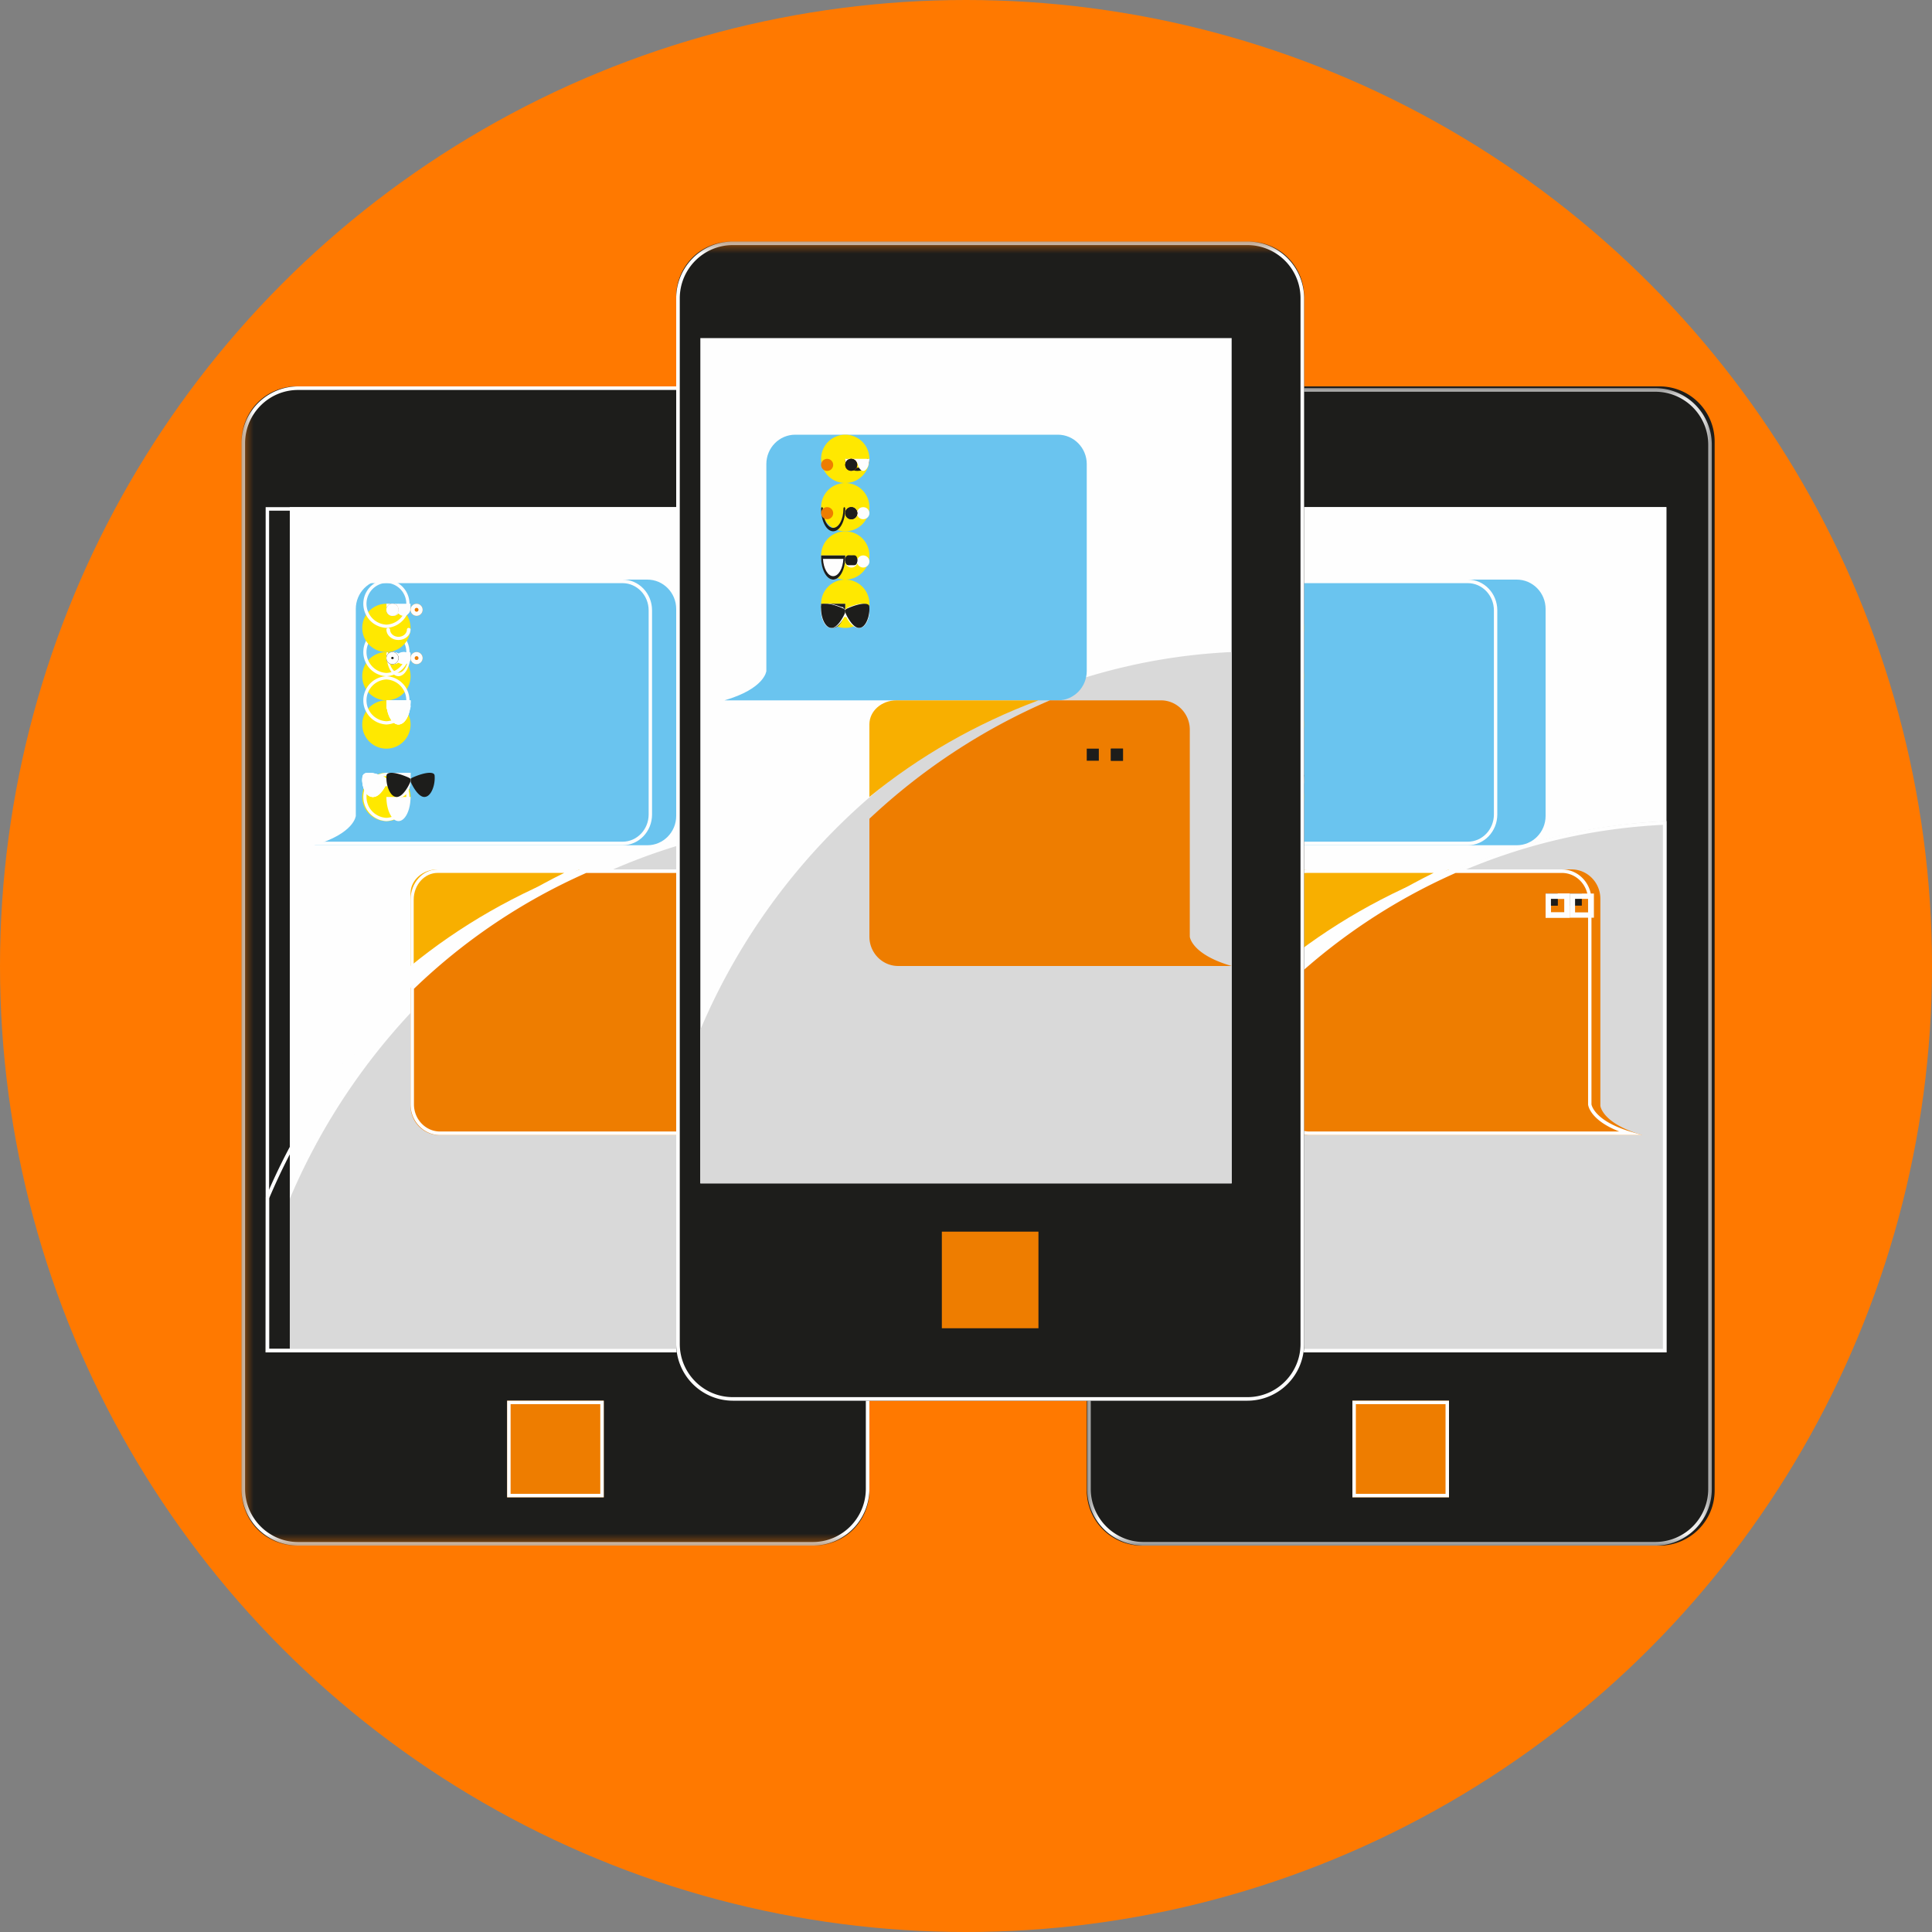 <svg xmlns="http://www.w3.org/2000/svg" xmlns:xlink="http://www.w3.org/1999/xlink" width="80" height="80" viewBox="0 0 80 80">
    <rect x="0" y="0" width="80" height="80" fill="#808080" stroke="none"/>
    <defs>
        <path id="a" d="M.018.073h25.864V48H.018z"/>
        <path id="c" d="M0 54h61V0H0z"/>
    </defs>
    <g fill="none" fill-rule="evenodd">
        <circle cx="40" cy="40" r="40" fill="#FF7900"/>
        <g transform="translate(10 10)">
            <path fill="#1D1D1B" d="M61 51.715A2.283 2.283 0 0 1 58.72 54H37.28A2.283 2.283 0 0 1 35 51.715V8.285A2.283 2.283 0 0 1 37.28 6h21.44C59.978 6 61 7.023 61 8.286v43.429z"/>
            <g transform="translate(35 6)">
                <mask id="b" fill="#fff">
                    <use xlink:href="#a"/>
                </mask>
                <path fill="#FEFEFE" d="M2.348.221A2.194 2.194 0 0 0 .165 2.423V45.65c0 1.214.98 2.2 2.183 2.2h21.205a2.194 2.194 0 0 0 2.182-2.2V2.423A2.194 2.194 0 0 0 23.553.22H2.348zM23.553 48H2.348a2.342 2.342 0 0 1-2.33-2.349V2.423a2.342 2.342 0 0 1 2.33-2.35h21.205a2.342 2.342 0 0 1 2.329 2.35V45.65A2.342 2.342 0 0 1 23.552 48z" mask="url(#b)"/>
            </g>
            <mask id="d" fill="#fff">
                <use xlink:href="#c"/>
            </mask>
            <path fill="#FEFEFE" d="M37 46h22V11H37z" mask="url(#d)"/>
            <path fill="#FEFEFE" d="M37.143 45.854h21.714V11.146H37.143v34.708zM37 46h22V11H37v35z" mask="url(#d)"/>
            <path fill="#D9D9D9" d="M59 24v22H37v-6.363a26.303 26.303 0 0 1 5.994-8.7 25.207 25.207 0 0 1 7.324-4.906A24.383 24.383 0 0 1 59 24" mask="url(#d)"/>
            <path fill="#FEFEFE" d="M37.143 45.852h21.714V24.155c-2.952.146-5.82.822-8.526 2.008a24.908 24.908 0 0 0-7.256 4.859 25.89 25.89 0 0 0-5.932 8.6v6.23zM59 46H37l.006-6.423a26.034 26.034 0 0 1 5.972-8.664 25.043 25.043 0 0 1 7.298-4.887 24.264 24.264 0 0 1 8.65-2.023L59 24v22z" mask="url(#d)"/>
            <path fill="#EE7D00" d="M46 52h4v-4h-4z" mask="url(#d)"/>
            <path fill="#FEFEFE" d="M46.143 51.857h3.714v-3.714h-3.714v3.714zM46 52h4v-4h-4v4z" mask="url(#d)"/>
            <path fill="#6AC4EF" d="M39 25h13.805c.66 0 1.195-.544 1.195-1.215v-8.57c0-.67-.535-1.215-1.195-1.215H41.928c-.66 0-1.195.544-1.195 1.216v8.569s-.06.73-1.733 1.215" mask="url(#d)"/>
            <path fill="#FEFEFE" d="M37.947 24.853H50.78c.595 0 1.079-.505 1.079-1.126v-8.454c0-.62-.484-1.126-1.079-1.126H40.32c-.595 0-1.079.505-1.079 1.126v8.454c-.002.034-.066.648-1.294 1.126M50.78 25H37l.485-.144c1.544-.46 1.615-1.128 1.615-1.135v-8.448c0-.702.547-1.273 1.22-1.273h10.46c.673 0 1.22.571 1.22 1.273v8.454C52 24.43 51.453 25 50.78 25" mask="url(#d)"/>
            <path fill="#F8AF00" d="M50 26c-2.595.97-4.96 2.33-7 4v-3.009c0-.547.501-.991 1.119-.991H50z" mask="url(#d)"/>
            <path fill="#FEFEFE" d="M44.122 26.145c-.547 0-.992.497-.992 1.108v3.417c1.853-1.886 3.948-3.407 6.234-4.525h-5.242zM43 31v-3.747c0-.691.503-1.253 1.122-1.253H50l-.296.14c-2.43 1.144-4.649 2.742-6.595 4.748L43 31z" mask="url(#d)"/>
            <path fill="#EE7D00" d="M58 37H44.195c-.66 0-1.195-.544-1.195-1.215v-4.882A25.776 25.776 0 0 1 50.475 26h4.596c.661 0 1.196.544 1.196 1.215v8.57S56.326 36.514 58 37" mask="url(#d)"/>
            <path fill="#FEFEFE" d="M43.141 30.943v4.784c0 .62.484 1.126 1.079 1.126h12.832c-1.228-.478-1.29-1.091-1.293-1.12v-8.46c0-.621-.485-1.126-1.08-1.126h-4.405a24.592 24.592 0 0 0-7.133 4.796zM58 37H44.22c-.673 0-1.22-.57-1.22-1.273V30.88l.023-.022a24.733 24.733 0 0 1 7.209-4.851l.027-.006h4.42c.673 0 1.22.57 1.22 1.272v8.455c.001 0 .086.673 1.616 1.129L58 37z" mask="url(#d)"/>
            <path fill="#FFE800" d="M44 18a1 1 0 1 1-2 0 1 1 0 0 1 2 0" mask="url(#d)"/>
            <path fill="#FEFEFE" d="M42 16.135a.866.866 0 0 0 0 1.73.866.866 0 0 0 0-1.73M42 18a1.001 1.001 0 0 1 0-2 1.001 1.001 0 0 1 0 2" mask="url(#d)"/>
            <path fill="#FEFEFE" d="M42.5 18c-.276 0-.5-.417-.5-.929 0-.04.017-.071.038-.071.021 0 .038.032.038.071 0 .434.19.787.424.787.234 0 .424-.353.424-.787 0-.04.017-.071.038-.071.02 0 .038.032.038.071 0 .512-.224.929-.5.929" mask="url(#d)"/>
            <path fill="#FEFEFE" d="M43 17.25c0 .138-.115.25-.256.25a.255.255 0 0 1-.244-.174.255.255 0 0 1-.244.174.253.253 0 0 1-.256-.25c0-.138.115-.25.256-.25.114 0 .211.073.244.174a.255.255 0 0 1 .244-.174c.141 0 .256.112.256.25" mask="url(#d)"/>
            <path fill="#FEFEFE" d="M42.302 17.155c-.064 0-.116.042-.116.095s.052.095.116.095c.05 0 .094-.027.11-.066l.01-.029-.01-.029c-.016-.04-.06-.066-.11-.066zm.276.095l.011.03c.015.038.06.065.11.065.063 0 .115-.042.115-.095s-.052-.095-.116-.095c-.05 0-.094.027-.109.066l-.011.03zm.12.25a.34.34 0 0 1-.193-.058l-.005.013-.005-.013a.34.34 0 0 1-.193.058c-.167 0-.302-.112-.302-.25s.135-.25.302-.25c.073 0 .14.021.194.058l.004-.013.005.013a.34.34 0 0 1 .193-.058c.167 0 .302.112.302.25s-.135.25-.302.25z" mask="url(#d)"/>
            <path fill="#EE7D00" d="M42.5 17.25a.25.25 0 1 1-.5 0 .25.25 0 0 1 .5 0" mask="url(#d)"/>
            <path fill="#FEFEFE" d="M42.25 17.171a.079.079 0 1 0 0 .158.079.079 0 0 0 0-.158m0 .329a.25.25 0 1 1 0-.5.25.25 0 0 1 0 .5" mask="url(#d)"/>
            <path fill="#EE7D00" d="M43.5 17.25a.25.25 0 1 1-.5 0 .25.25 0 0 1 .5 0" mask="url(#d)"/>
            <path fill="#FEFEFE" d="M43.25 17.171a.079.079 0 0 0 0 .158.079.079 0 0 0 0-.158m0 .329a.25.25 0 1 1 0-.5.25.25 0 0 1 0 .5" mask="url(#d)"/>
            <path fill="#1D1D1B" d="M42.5 17.252a.25.25 0 1 1-.5-.003.25.25 0 0 1 .5.003" mask="url(#d)"/>
            <path fill="#FEFEFE" d="M42.25 17.2a.05.05 0 0 0-.051.051c0 .054.102.054.102 0a.05.05 0 0 0-.05-.051m0 .3a.25.25 0 1 1-.001-.5.25.25 0 0 1 0 .5" mask="url(#d)"/>
            <path fill="#1D1D1B" d="M42.5 17.252a.25.25 0 1 1-.5-.003.25.25 0 0 1 .5.003" mask="url(#d)"/>
            <path fill="#FEFEFE" d="M42.25 17.2a.05.05 0 0 0-.051.051c0 .054.102.054.102 0a.05.05 0 0 0-.05-.051m0 .3a.25.25 0 1 1-.001-.5.25.25 0 0 1 0 .5" mask="url(#d)"/>
            <path fill="#FFE800" d="M44 20a1 1 0 1 1-2 0 1 1 0 0 1 2 0" mask="url(#d)"/>
            <path fill="#FEFEFE" d="M42 18.135a.866.866 0 0 0 0 1.73.866.866 0 0 0 0-1.73M42 20a1.001 1.001 0 0 1 0-2 1.001 1.001 0 0 1 0 2" mask="url(#d)"/>
            <path fill="#FEFEFE" d="M43 19c0 .552-.224 1-.5 1s-.5-.448-.5-1h1z" mask="url(#d)"/>
            <path fill="#FEFEFE" d="M42.097 19.173c.024.368.195.654.403.654.208 0 .38-.286.403-.654h-.806zM42.5 20c-.276 0-.5-.41-.5-.914V19h1v.086c0 .504-.224.914-.5.914z" mask="url(#d)"/>
            <path fill="#FEFEFE" d="M42.078 19.142c.02.4.201.716.422.716.22 0 .402-.315.422-.716h-.844zM42.5 20c-.276 0-.5-.417-.5-.929V19h1v.071c0 .512-.224.929-.5.929z" mask="url(#d)"/>
            <path fill="#FEFEFE" d="M43 19.25c0 .138-.115.25-.256.25a.255.255 0 0 1-.244-.174.255.255 0 0 1-.244.174.253.253 0 0 1-.256-.25c0-.138.115-.25.256-.25.114 0 .211.073.244.174a.255.255 0 0 1 .244-.174c.141 0 .256.112.256.25" mask="url(#d)"/>
            <path fill="#FEFEFE" d="M42.302 19.154c-.064 0-.116.043-.116.096 0 .053.052.096.116.096.05 0 .094-.028.11-.067l.01-.03-.01-.028c-.016-.04-.06-.067-.11-.067zm.276.096l.011.03c.015.038.06.066.11.066.063 0 .115-.043.115-.096 0-.053-.052-.096-.116-.096-.05 0-.094.028-.109.067l-.011.029zm.12.25a.34.34 0 0 1-.193-.058l-.005.013-.005-.013a.34.34 0 0 1-.193.058c-.167 0-.302-.112-.302-.25s.135-.25.302-.25c.073 0 .14.021.193.058l.005-.013.005.013a.34.34 0 0 1 .193-.058c.167 0 .302.112.302.25s-.135.25-.302.25z" mask="url(#d)"/>
            <path fill="#FEFEFE" d="M42.384 19.398h-.268c-.064 0-.116-.09-.116-.199 0-.11.052-.199.116-.199h.268c.064 0 .116.089.116.199 0 .11-.052.198-.116.198" mask="url(#d)"/>
            <path fill="#FEFEFE" d="M42.384 19.398h-.268c-.064 0-.116-.09-.116-.199 0-.11.052-.199.116-.199h.268c.064 0 .116.089.116.199 0 .11-.052.198-.116.198" mask="url(#d)"/>
            <path fill="#FFE800" d="M44 16a1 1 0 1 1-2 0 1 1 0 0 1 2 0" mask="url(#d)"/>
            <path fill="#FEFEFE" d="M42 14.135a.866.866 0 0 0 0 1.73.866.866 0 0 0 0-1.73M42 16a1.001 1.001 0 0 1 0-2 1.001 1.001 0 0 1 0 2M42.5 16.5c-.276 0-.5-.195-.5-.434 0-.037.034-.066.076-.066.041 0 .075.03.075.066 0 .167.157.303.349.303.192 0 .35-.136.35-.303 0-.037.033-.066.074-.066.042 0 .076.03.076.066 0 .24-.224.434-.5.434" mask="url(#d)"/>
            <path fill="#FEFEFE" d="M43 15c0 .276-.115.5-.256.5-.114 0-.211-.147-.244-.349-.033.202-.13.349-.244.349-.141 0-.256-.224-.256-.5h1z" mask="url(#d)"/>
            <path fill="#FEFEFE" d="M42.157 15.258a.15.15 0 0 0 .133.089.149.149 0 0 0 .134-.09h-.267zm.42 0a.15.15 0 0 0 .133.089.15.15 0 0 0 .133-.09h-.266zm.133.242a.277.277 0 0 1-.21-.098.277.277 0 0 1-.21.098c-.16 0-.29-.143-.29-.319v-.076h.47L42.5 15l.03.105H43v.076c0 .176-.13.319-.29.319z" mask="url(#d)"/>
            <path fill="#EE7D00" d="M42.5 15.25a.25.25 0 1 1-.5 0 .25.25 0 0 1 .5 0" mask="url(#d)"/>
            <path fill="#FEFEFE" d="M42.25 15.171a.079.079 0 1 0 0 .158.079.079 0 0 0 0-.158m0 .329a.25.25 0 1 1 0-.5.25.25 0 0 1 0 .5" mask="url(#d)"/>
            <path fill="#EE7D00" d="M43.5 15.25a.25.25 0 1 1-.5 0 .25.25 0 0 1 .5 0" mask="url(#d)"/>
            <path fill="#FEFEFE" d="M43.25 15.171a.079.079 0 0 0 0 .158.079.079 0 0 0 0-.158m0 .329a.25.25 0 1 1 0-.5.25.25 0 0 1 0 .5" mask="url(#d)"/>
            <path fill="#1D1D1B" d="M42.492 15.247a.246.246 0 0 1-.492 0 .246.246 0 1 1 .492 0" mask="url(#d)"/>
            <path fill="#FEFEFE" d="M42.248 15.25c0 .002.001.002.002.002l.124-.002h-.126zm.002.25a.25.25 0 1 1 0-.5.25.25 0 0 1 0 .5z" mask="url(#d)"/>
            <path fill="#1D1D1B" d="M43.493 15.247a.247.247 0 1 1 0 0" mask="url(#d)"/>
            <path fill="#FEFEFE" d="M43.248 15.25c0 .001 0 .002.002.002l.124-.002h-.126zm.002.25a.25.25 0 1 1 0-.5.25.25 0 0 1 0 .5z" mask="url(#d)"/>
            <path fill="#FFE800" d="M44 23a1 1 0 1 1-2 0 1 1 0 0 1 2 0" mask="url(#d)"/>
            <path fill="#FEFEFE" d="M42 22.135a.866.866 0 0 0 0 1.73.866.866 0 0 0 0-1.73M42 24a1.001 1.001 0 0 1 0-2 1.001 1.001 0 0 1 0 2" mask="url(#d)"/>
            <path fill="#FEFEFE" d="M43 23c0 .552-.224 1-.5 1s-.5-.448-.5-1h1zM42.097 22.173c.024.368.195.654.403.654.208 0 .38-.286.403-.654h-.806zM42.5 23c-.276 0-.5-.41-.5-.914V22h1v.086c0 .504-.224.914-.5.914z" mask="url(#d)"/>
            <path fill="#FEFEFE" d="M42.078 22.142c.02.4.201.716.422.716.22 0 .402-.315.422-.716h-.844zM42.5 23c-.276 0-.5-.417-.5-.929V22h1v.071c0 .512-.224.929-.5.929z" mask="url(#d)"/>
            <path fill="#FEFEFE" d="M42.932 22.265s0-.053-.15-.118c-.09-.04-.345-.147-.539-.147-.127 0-.228.046-.24.186-.03.354.13.814.41.814.279 0 .498-.538.498-.538h.177s.22.538.5.538c.279 0 .439-.46.408-.814-.011-.14-.112-.186-.24-.186-.193 0-.447.107-.538.147-.15.065-.15.118-.15.118h-.136z" mask="url(#d)"/>
            <path fill="#FEFEFE" d="M41.877 22.387h.246l.02.042c.051.114.225.408.404.408.072 0 .136-.037.19-.11a.736.736 0 0 0 .123-.481c-.002-.02-.008-.083-.155-.083h-.001c-.117 0-.282.04-.479.118a.353.353 0 0 0-.093.05v.053h-.264v-.054a.359.359 0 0 0-.093-.049c-.25-.098-.4-.125-.48-.118-.147 0-.153.062-.154.083a.736.736 0 0 0 .121.481c.055.073.12.11.191.11.18 0 .353-.294.404-.407l.02-.043zm.67.613c-.249 0-.442-.33-.504-.45h-.086c-.062.12-.255.45-.504.45-.11 0-.212-.057-.293-.164a.918.918 0 0 1-.156-.608c.008-.085.056-.228.291-.228h.001c.131 0 .312.044.523.127.032.013.109.043.153.095h.056a.404.404 0 0 1 .154-.095c.21-.083.39-.127.522-.127h.001c.235 0 .283.143.291.228a.917.917 0 0 1-.156.608c-.08.107-.182.164-.293.164z" mask="url(#d)"/>
            <path fill="#FEFEFE" d="M41.877 22.387h.246l.02.042c.051.114.225.408.404.408.072 0 .136-.037.19-.11a.736.736 0 0 0 .123-.481c-.002-.02-.008-.083-.155-.083h-.001c-.117 0-.282.04-.479.118a.353.353 0 0 0-.093.05v.053h-.264v-.054a.359.359 0 0 0-.093-.049c-.25-.098-.4-.125-.48-.118-.147 0-.153.062-.154.083a.736.736 0 0 0 .121.481c.055.073.12.11.191.11.18 0 .353-.294.404-.407l.02-.043zm.67.613c-.249 0-.442-.33-.504-.45h-.086c-.062.12-.255.45-.504.45-.11 0-.212-.057-.293-.164a.918.918 0 0 1-.156-.608c.008-.085.056-.228.291-.228h.001c.131 0 .312.044.523.127.032.013.109.043.153.095h.056a.404.404 0 0 1 .154-.095c.21-.083.39-.127.522-.127h.001c.235 0 .283.143.291.228a.917.917 0 0 1-.156.608c-.08.107-.182.164-.293.164z" mask="url(#d)"/>
            <path fill="#1D1D1B" d="M43.828 22.838c-.075.108-.162.162-.259.162-.245 0-.484-.443-.556-.613l-.013-.05v-.088a.504.504 0 0 1 .122-.07c.27-.115.507-.179.668-.179.196 0 .204.087.206.115.022.256-.045.546-.168.723" mask="url(#d)"/>
            <path fill="#FEFEFE" d="M43.162 22.358l.006.02c.058.128.238.424.39.424.058 0 .11-.032.157-.097a.807.807 0 0 0 .121-.498c-.004.002-.03-.009-.093-.009-.127 0-.316.05-.534.139a.581.581 0 0 0-.047.02m.396.643c-.294 0-.527-.521-.537-.543L43 22.369v-.125l.037-.029a.512.512 0 0 1 .12-.066c.235-.096.443-.149.586-.149.158 0 .243.061.253.181.021.234-.042.492-.16.656-.078.107-.174.163-.278.163" mask="url(#d)"/>
            <path fill="#1D1D1B" d="M42.172 22.838c.075.108.162.162.26.162.244 0 .483-.443.555-.613l.013-.05v-.088a.504.504 0 0 0-.122-.07c-.27-.115-.507-.179-.668-.179-.196 0-.204.087-.206.115-.022.256.045.546.168.723" mask="url(#d)"/>
            <path fill="#FEFEFE" d="M42.257 22.198c-.08 0-.1.018-.1.018a.84.84 0 0 0 .128.489c.047.065.099.097.157.097.153 0 .333-.296.396-.44v-.003a.556.556 0 0 0-.047-.022c-.218-.09-.408-.139-.534-.139m.185.802c-.104 0-.2-.056-.277-.163a1.02 1.02 0 0 1-.16-.657c.005-.081.054-.18.252-.18.143 0 .351.053.585.149a.52.52 0 0 1 .121.066l.037.03-.004.156-.011.04c-.015.038-.249.559-.543.559" mask="url(#d)"/>
            <path fill="#1D1D1B" d="M55 27.5h.5V27H55z" mask="url(#d)"/>
            <path fill="#FEFEFE" d="M55.22 27.78h.56v-.56h-.56v.56zM55 28h1v-1h-1v1z" mask="url(#d)"/>
            <path fill="#1D1D1B" d="M54 27.5h.5V27H54z" mask="url(#d)"/>
            <path fill="#FEFEFE" d="M54.22 27.78h.56v-.56h-.56v.56zM54 28h1v-1h-1v1z" mask="url(#d)"/>
            <path fill="#1D1D1B" d="M54 27.5h.5V27H54z" mask="url(#d)"/>
            <path fill="#FEFEFE" d="M54.22 27.78h.559v-.56h-.558v.56zM54 28h1v-1h-1v1z" mask="url(#d)"/>
            <path fill="#1D1D1B" d="M26 51.715A2.283 2.283 0 0 1 23.72 54H2.28A2.283 2.283 0 0 1 0 51.715V8.285A2.283 2.283 0 0 1 2.28 6h21.44C24.978 6 26 7.023 26 8.286v43.429z" mask="url(#d)"/>
            <path fill="#FEFEFE" d="M2.341 6.148c-1.21 0-2.193.99-2.193 2.205v43.294c0 1.216.984 2.205 2.193 2.205h21.317c1.21 0 2.194-.99 2.194-2.205V8.353a2.202 2.202 0 0 0-2.194-2.205H2.341zM23.658 54H2.341A2.35 2.35 0 0 1 0 51.647V8.353A2.35 2.35 0 0 1 2.341 6h21.317A2.35 2.35 0 0 1 26 8.353v43.294A2.35 2.35 0 0 1 23.658 54z" mask="url(#d)"/>
            <path fill="#FEFEFE" d="M2 46h22V11H2z" mask="url(#d)"/>
            <path fill="#FEFEFE" d="M1.143 45.854h21.714V11.146H1.143v34.708zM1 46h22V11H1v35z" mask="url(#d)"/>
            <path fill="#D9D9D9" d="M24 24v22H2v-6.363a26.303 26.303 0 0 1 5.994-8.7 25.206 25.206 0 0 1 7.324-4.906A24.383 24.383 0 0 1 24 24" mask="url(#d)"/>
            <path fill="#FEFEFE" d="M1.143 45.852h21.714V24.155c-2.952.146-5.82.822-8.526 2.008a24.906 24.906 0 0 0-7.256 4.859 25.89 25.89 0 0 0-5.932 8.6v6.23zM23 46H1l.006-6.423a26.034 26.034 0 0 1 5.972-8.664 25.044 25.044 0 0 1 7.298-4.887 24.26 24.26 0 0 1 8.65-2.023L23 24v22z" mask="url(#d)"/>
            <path fill="#EE7D00" d="M11 52h4v-4h-4z" mask="url(#d)"/>
            <path fill="#FEFEFE" d="M11.143 51.857h3.714v-3.714h-3.714v3.714zM11 52h4v-4h-4v4z" mask="url(#d)"/>
            <path fill="#6AC4EF" d="M3 25h13.805c.66 0 1.195-.544 1.195-1.215v-8.57c0-.67-.535-1.215-1.195-1.215H5.928c-.66 0-1.195.544-1.195 1.216v8.569S4.673 24.515 3 25" mask="url(#d)"/>
            <path fill="#FEFEFE" d="M2.947 24.853H15.78c.595 0 1.079-.505 1.079-1.126v-8.454c0-.62-.484-1.126-1.079-1.126H5.32c-.595 0-1.079.505-1.079 1.126v8.454c-.002.034-.066.648-1.294 1.126M15.78 25H2l.485-.144c1.544-.46 1.615-1.128 1.615-1.135v-8.448c0-.702.547-1.273 1.22-1.273h10.46c.673 0 1.22.571 1.22 1.273v8.454C17 24.43 16.453 25 15.78 25" mask="url(#d)"/>
            <path fill="#F8AF00" d="M14 26c-2.595.97-4.96 2.33-7 4v-3.009c0-.547.501-.991 1.119-.991H14z" mask="url(#d)"/>
            <path fill="#FEFEFE" d="M8.122 26.145c-.547 0-.992.497-.992 1.108v3.417c1.853-1.886 3.948-3.407 6.234-4.525H8.122zM7 31v-3.747C7 26.562 7.503 26 8.122 26H14l-.296.14c-2.43 1.144-4.649 2.742-6.595 4.748L7 31z" mask="url(#d)"/>
            <path fill="#EE7D00" d="M22 37H8.195C7.535 37 7 36.456 7 35.785v-4.882A25.774 25.774 0 0 1 14.475 26h4.596c.661 0 1.196.544 1.196 1.215v8.57S20.326 36.514 22 37" mask="url(#d)"/>
            <path fill="#FEFEFE" d="M7.141 30.943v4.784c0 .62.484 1.126 1.079 1.126h12.832c-1.228-.478-1.29-1.091-1.293-1.12v-8.46c0-.621-.485-1.126-1.08-1.126h-4.405a24.59 24.59 0 0 0-7.133 4.796zM22 37H8.22C7.547 37 7 36.43 7 35.727V30.88l.023-.022a24.734 24.734 0 0 1 7.209-4.851l.027-.006h4.42c.673 0 1.22.57 1.22 1.272v8.455c.001 0 .086.673 1.616 1.129L22 37z" mask="url(#d)"/>
            <path fill="#FFE800" d="M7 18a1 1 0 1 1-2 0 1 1 0 0 1 2 0" mask="url(#d)"/>
            <path fill="#FEFEFE" d="M6 16.135a.866.866 0 0 0 0 1.73.866.866 0 0 0 0-1.73M6 18a1.001 1.001 0 0 1 0-2 1.001 1.001 0 0 1 0 2" mask="url(#d)"/>
            <path fill="#FEFEFE" d="M6.5 18c-.276 0-.5-.417-.5-.929 0-.04.017-.071.038-.071.021 0 .038.032.038.071 0 .434.19.787.424.787.234 0 .424-.353.424-.787 0-.04.017-.071.038-.071.02 0 .038.032.038.071 0 .512-.224.929-.5.929" mask="url(#d)"/>
            <path fill="#FEFEFE" d="M7 17.25c0 .138-.115.25-.256.25a.255.255 0 0 1-.244-.174.255.255 0 0 1-.244.174.253.253 0 0 1-.256-.25c0-.138.115-.25.256-.25.114 0 .211.073.244.174A.255.255 0 0 1 6.744 17c.141 0 .256.112.256.25" mask="url(#d)"/>
            <path fill="#FEFEFE" d="M6.302 17.155c-.064 0-.116.042-.116.095s.052.095.116.095c.05 0 .094-.027.11-.066l.01-.029-.01-.029c-.016-.04-.06-.066-.11-.066zm.276.095l.011.03c.015.038.06.065.11.065.063 0 .115-.042.115-.095s-.052-.095-.116-.095c-.05 0-.094.027-.109.066l-.011.03zm.12.25a.34.34 0 0 1-.193-.058l-.005.013-.005-.013a.34.34 0 0 1-.193.058c-.167 0-.302-.112-.302-.25s.135-.25.302-.25c.073 0 .14.021.194.058l.004-.013.005.013A.34.34 0 0 1 6.698 17c.167 0 .302.112.302.25s-.135.25-.302.25z" mask="url(#d)"/>
            <path fill="#EE7D00" d="M6.5 17.25a.25.25 0 1 1-.5 0 .25.25 0 0 1 .5 0" mask="url(#d)"/>
            <path fill="#FEFEFE" d="M6.25 17.171a.079.079 0 1 0 0 .158.079.079 0 0 0 0-.158m0 .329a.25.25 0 1 1 0-.5.25.25 0 0 1 0 .5" mask="url(#d)"/>
            <path fill="#EE7D00" d="M7.5 17.25a.25.25 0 1 1-.5 0 .25.25 0 0 1 .5 0" mask="url(#d)"/>
            <path fill="#FEFEFE" d="M7.25 17.171a.079.079 0 1 0 0 .158.079.079 0 0 0 0-.158m0 .329a.25.25 0 1 1 0-.5.25.25 0 0 1 0 .5" mask="url(#d)"/>
            <path fill="#1D1D1B" d="M6.5 17.252a.25.25 0 1 1-.5-.003.25.25 0 0 1 .5.003" mask="url(#d)"/>
            <path fill="#FEFEFE" d="M6.25 17.2a.05.05 0 0 0-.051.051c0 .055.102.055.102 0a.05.05 0 0 0-.051-.051m0 .3a.25.25 0 1 1 0-.5.25.25 0 0 1 0 .5" mask="url(#d)"/>
            <path fill="#1D1D1B" d="M6.5 17.252a.25.25 0 1 1-.5-.003.25.25 0 0 1 .5.003" mask="url(#d)"/>
            <path fill="#FEFEFE" d="M6.25 17.2a.05.05 0 0 0-.051.051c0 .054.102.054.102 0a.05.05 0 0 0-.05-.051m0 .3a.25.25 0 1 1-.001-.5.25.25 0 0 1 0 .5" mask="url(#d)"/>
            <path fill="#FFE800" d="M7 20a1 1 0 1 1-2 0 1 1 0 0 1 2 0" mask="url(#d)"/>
            <path fill="#FEFEFE" d="M6 18.135a.866.866 0 0 0 0 1.73.866.866 0 0 0 0-1.73M6 20a1.001 1.001 0 0 1 0-2 1.001 1.001 0 0 1 0 2" mask="url(#d)"/>
            <path fill="#FEFEFE" d="M7 19c0 .552-.224 1-.5 1s-.5-.448-.5-1h1z" mask="url(#d)"/>
            <path fill="#FEFEFE" d="M6.097 19.173c.024.368.195.654.403.654.208 0 .38-.286.403-.654h-.806zM6.5 20c-.276 0-.5-.41-.5-.914V19h1v.086c0 .504-.224.914-.5.914z" mask="url(#d)"/>
            <path fill="#FEFEFE" d="M6.078 19.142c.02.4.201.716.422.716.22 0 .402-.315.422-.716h-.844zM6.5 20c-.276 0-.5-.417-.5-.929V19h1v.071c0 .512-.224.929-.5.929z" mask="url(#d)"/>
            <path fill="#FEFEFE" d="M7 19.25c0 .138-.115.25-.256.25a.255.255 0 0 1-.244-.174.255.255 0 0 1-.244.174.253.253 0 0 1-.256-.25c0-.138.115-.25.256-.25.114 0 .211.073.244.174A.255.255 0 0 1 6.744 19c.141 0 .256.112.256.25" mask="url(#d)"/>
            <path fill="#FEFEFE" d="M6.302 19.154c-.064 0-.116.043-.116.096 0 .053.052.096.116.096.05 0 .094-.028.11-.067l.01-.03-.01-.028c-.016-.04-.06-.067-.11-.067zm.276.096l.011.03c.015.038.06.066.11.066.063 0 .115-.043.115-.096 0-.053-.052-.096-.116-.096-.05 0-.094.028-.109.067l-.011.029zm.12.25a.34.34 0 0 1-.193-.058l-.005.013-.005-.013a.34.34 0 0 1-.193.058c-.167 0-.302-.112-.302-.25s.135-.25.302-.25c.073 0 .14.021.193.058l.005-.013.005.013A.34.34 0 0 1 6.698 19c.167 0 .302.112.302.25s-.135.25-.302.25z" mask="url(#d)"/>
            <path fill="#FEFEFE" d="M6.384 19.398h-.268c-.064 0-.116-.09-.116-.199 0-.11.052-.199.116-.199h.268c.064 0 .116.089.116.199 0 .11-.052.198-.116.198" mask="url(#d)"/>
            <path fill="#FEFEFE" d="M6.384 19.398h-.268c-.064 0-.116-.09-.116-.199 0-.11.052-.199.116-.199h.268c.064 0 .116.089.116.199 0 .11-.052.198-.116.198" mask="url(#d)"/>
            <path fill="#FFE800" d="M7 16a1 1 0 1 1-2 0 1 1 0 0 1 2 0" mask="url(#d)"/>
            <path fill="#FEFEFE" d="M6 14.135a.866.866 0 0 0 0 1.73.866.866 0 0 0 0-1.73M6 16a1.001 1.001 0 0 1 0-2 1.001 1.001 0 0 1 0 2M6.5 16.5c-.276 0-.5-.195-.5-.434 0-.037.034-.066.076-.066.041 0 .075.03.075.066 0 .167.157.303.349.303.192 0 .35-.136.35-.303 0-.037.033-.066.074-.066.042 0 .076.03.076.066 0 .24-.224.434-.5.434" mask="url(#d)"/>
            <path fill="#FEFEFE" d="M7 15c0 .276-.115.5-.256.5-.114 0-.211-.147-.244-.349-.033.202-.13.349-.244.349-.141 0-.256-.224-.256-.5h1z" mask="url(#d)"/>
            <path fill="#FEFEFE" d="M6.157 15.258a.15.15 0 0 0 .133.089.149.149 0 0 0 .134-.09h-.267zm.42 0a.15.15 0 0 0 .133.089.15.15 0 0 0 .133-.09h-.266zm.133.242a.277.277 0 0 1-.21-.098.277.277 0 0 1-.21.098c-.16 0-.29-.143-.29-.319v-.076h.47L6.5 15l.03.105H7v.076c0 .176-.13.319-.29.319z" mask="url(#d)"/>
            <path fill="#EE7D00" d="M6.5 15.25a.25.25 0 1 1-.5 0 .25.25 0 0 1 .5 0" mask="url(#d)"/>
            <path fill="#FEFEFE" d="M6.25 15.171a.079.079 0 1 0 0 .158.079.079 0 0 0 0-.158m0 .329a.25.25 0 1 1 0-.5.25.25 0 0 1 0 .5" mask="url(#d)"/>
            <path fill="#EE7D00" d="M7.5 15.25a.25.25 0 1 1-.5 0 .25.25 0 0 1 .5 0" mask="url(#d)"/>
            <path fill="#FEFEFE" d="M7.25 15.171a.079.079 0 1 0 0 .158.079.079 0 0 0 0-.158m0 .329a.25.25 0 1 1 0-.5.25.25 0 0 1 0 .5" mask="url(#d)"/>
            <path fill="#1D1D1B" d="M6.492 15.247a.246.246 0 0 1-.492 0 .246.246 0 1 1 .492 0" mask="url(#d)"/>
            <path fill="#FEFEFE" d="M6.248 15.25c0 .002.001.002.002.002l.124-.002h-.126zm.002.25a.25.25 0 1 1 0-.5.25.25 0 0 1 0 .5z" mask="url(#d)"/>
            <path fill="#1D1D1B" d="M7.493 15.247a.247.247 0 1 1 0 0" mask="url(#d)"/>
            <path fill="#FEFEFE" d="M6.248 15.25s0 .002.002.002l.124-.002h-.126zm.002.25a.25.25 0 1 1 0-.5.25.25 0 0 1 0 .5z" mask="url(#d)"/>
            <path fill="#FFE800" d="M7 23a1 1 0 1 1-2 0 1 1 0 0 1 2 0" mask="url(#d)"/>
            <path fill="#FEFEFE" d="M6 22.135a.866.866 0 0 0 0 1.73.866.866 0 0 0 0-1.73M6 24a1.001 1.001 0 0 1 0-2 1.001 1.001 0 0 1 0 2" mask="url(#d)"/>
            <path fill="#FEFEFE" d="M7 23c0 .552-.224 1-.5 1s-.5-.448-.5-1h1zM6.097 22.173c.024.368.195.654.403.654.208 0 .38-.286.403-.654h-.806zM6.5 23c-.276 0-.5-.41-.5-.914V22h1v.086c0 .504-.224.914-.5.914z" mask="url(#d)"/>
            <path fill="#FEFEFE" d="M6.078 22.142c.02.4.201.716.422.716.22 0 .402-.315.422-.716h-.844zM6.5 23c-.276 0-.5-.417-.5-.929V22h1v.071c0 .512-.224.929-.5.929z" mask="url(#d)"/>
            <path fill="#FEFEFE" d="M5.932 22.265s0-.053-.15-.118c-.09-.04-.345-.147-.54-.147-.126 0-.227.046-.238.186-.03.354.129.814.408.814.28 0 .5-.538.5-.538h.176s.22.538.5.538c.279 0 .439-.46.408-.814-.011-.14-.112-.186-.24-.186-.193 0-.447.107-.538.147-.15.065-.15.118-.15.118h-.136z" mask="url(#d)"/>
            <path fill="#FEFEFE" d="M5.877 22.387h.246l.02.042c.051.114.225.408.404.408.071 0 .136-.037.19-.11a.736.736 0 0 0 .123-.481c-.002-.02-.008-.083-.155-.083h-.001c-.117 0-.282.04-.479.118a.353.353 0 0 0-.093.05v.053h-.264v-.054a.358.358 0 0 0-.093-.049 1.429 1.429 0 0 0-.479-.118c-.148 0-.154.062-.155.083a.736.736 0 0 0 .121.481c.055.073.12.11.191.11.18 0 .353-.294.404-.407l.02-.043zm.67.613c-.249 0-.442-.33-.504-.45h-.086c-.062.12-.255.45-.504.45-.11 0-.212-.057-.293-.164a.918.918 0 0 1-.156-.608c.008-.085.056-.228.291-.228h.001c.131 0 .312.044.523.127.032.013.109.043.153.095h.056a.404.404 0 0 1 .154-.095c.21-.083.39-.127.522-.127h.001c.235 0 .283.143.291.228a.917.917 0 0 1-.156.608c-.08.107-.182.164-.293.164z" mask="url(#d)"/>
            <path fill="#FEFEFE" d="M5.877 22.387h.246l.02.042c.051.114.225.408.404.408.071 0 .136-.037.19-.11a.736.736 0 0 0 .123-.481c-.002-.02-.008-.083-.155-.083h-.001c-.117 0-.282.04-.479.118a.353.353 0 0 0-.093.05v.053h-.264v-.054a.358.358 0 0 0-.093-.049 1.429 1.429 0 0 0-.479-.118c-.148 0-.154.062-.155.083a.736.736 0 0 0 .121.481c.055.073.12.11.191.11.18 0 .353-.294.404-.407l.02-.043zm.67.613c-.249 0-.442-.33-.504-.45h-.086c-.062.12-.255.45-.504.45-.11 0-.212-.057-.293-.164a.918.918 0 0 1-.156-.608c.008-.085.056-.228.291-.228h.001c.131 0 .312.044.523.127.032.013.109.043.153.095h.056a.404.404 0 0 1 .154-.095c.21-.083.39-.127.522-.127h.001c.235 0 .283.143.291.228a.917.917 0 0 1-.156.608c-.08.107-.182.164-.293.164z" mask="url(#d)"/>
            <path fill="#1D1D1B" d="M7.828 22.838c-.075.108-.162.162-.26.162-.244 0-.483-.443-.555-.613L7 22.337v-.088a.505.505 0 0 1 .122-.07c.27-.115.507-.179.668-.179.196 0 .204.087.206.115.022.256-.045.546-.168.723" mask="url(#d)"/>
            <path fill="#FEFEFE" d="M6.162 22.358l.006.02c.057.128.237.424.39.424.058 0 .11-.032.157-.097a.806.806 0 0 0 .121-.498c-.005.002-.03-.009-.093-.009-.127 0-.316.05-.535.139a.664.664 0 0 0-.046.02m.396.643c-.295 0-.527-.521-.537-.543L6 22.369v-.125l.037-.029a.516.516 0 0 1 .12-.066c.235-.096.443-.149.586-.149.158 0 .243.061.253.181a1.02 1.02 0 0 1-.16.656c-.078.107-.174.163-.278.163" mask="url(#d)"/>
            <path fill="#1D1D1B" d="M6.172 22.838c.075.108.162.162.259.162.245 0 .484-.443.556-.613l.013-.05v-.088a.504.504 0 0 0-.122-.07C6.608 22.064 6.37 22 6.21 22c-.196 0-.204.087-.206.115-.022.256.045.546.168.723" mask="url(#d)"/>
            <path fill="#FEFEFE" d="M5.257 22.198c-.08 0-.1.018-.1.018a.84.84 0 0 0 .128.489c.047.065.099.097.157.097.153 0 .333-.296.396-.44v-.003a.556.556 0 0 0-.047-.022c-.218-.09-.408-.139-.534-.139m.185.802c-.104 0-.2-.056-.277-.163a1.02 1.02 0 0 1-.16-.657c.005-.081.054-.18.252-.18.143 0 .351.053.585.149a.52.52 0 0 1 .121.066l.037.03-.004.156-.011.04c-.015.038-.249.559-.543.559" mask="url(#d)"/>
            <path fill="#1D1D1B" d="M19 27.5h.5V27H19z" mask="url(#d)"/>
            <path fill="#FEFEFE" d="M19.22 27.78h.56v-.56h-.56v.56zM19 28h1v-1h-1v1z" mask="url(#d)"/>
            <path fill="#1D1D1B" d="M18 27.5h.5V27H18z" mask="url(#d)"/>
            <path fill="#FEFEFE" d="M18.22 27.78h.56v-.56h-.56v.56zM18 28h1v-1h-1v1z" mask="url(#d)"/>
            <path fill="#1D1D1B" d="M18 27.5h.5V27H18z" mask="url(#d)"/>
            <path fill="#FEFEFE" d="M18.22 27.78h.559v-.56h-.558v.56zM18 28h1v-1h-1v1z" mask="url(#d)"/>
            <path fill="#1D1D1B" d="M44 45.715A2.283 2.283 0 0 1 41.72 48H20.28A2.283 2.283 0 0 1 18 45.715V2.285A2.283 2.283 0 0 1 20.28 0h21.44C42.978 0 44 1.023 44 2.286v43.429z" mask="url(#d)"/>
            <path fill="#FEFEFE" d="M20.341.148c-1.21 0-2.193.99-2.193 2.205v43.294c0 1.216.984 2.205 2.193 2.205h21.317c1.21 0 2.194-.99 2.194-2.205V2.353A2.202 2.202 0 0 0 41.658.148H20.341zM41.658 48H20.341A2.35 2.35 0 0 1 18 45.647V2.353A2.35 2.35 0 0 1 20.341 0h21.317A2.35 2.35 0 0 1 44 2.353v43.294A2.35 2.35 0 0 1 41.658 48z" mask="url(#d)"/>
            <path fill="#FEFEFE" d="M19 39h22V4H19z" mask="url(#d)"/>
            <path fill="#D9D9D9" d="M41 17v22H19v-6.363a26.303 26.303 0 0 1 5.994-8.7 25.203 25.203 0 0 1 7.324-4.906A24.383 24.383 0 0 1 41 17" mask="url(#d)"/>
            <path fill="#EE7D00" d="M29 45h4v-4h-4z" mask="url(#d)"/>
            <path fill="#6AC4EF" d="M20 19h13.805c.66 0 1.195-.544 1.195-1.215v-8.57C35 8.546 34.465 8 33.805 8H22.928c-.66 0-1.195.544-1.195 1.216v8.569S21.673 18.514 20 19" mask="url(#d)"/>
            <path fill="#F8AF00" d="M33 19c-2.595.97-4.96 2.33-7 4v-3.009c0-.547.501-.991 1.119-.991H33z" mask="url(#d)"/>
            <path fill="#EE7D00" d="M41 30H27.195c-.66 0-1.195-.544-1.195-1.215v-4.882A25.768 25.768 0 0 1 33.475 19h4.596c.661 0 1.196.544 1.196 1.215v8.57S39.326 29.514 41 30" mask="url(#d)"/>
            <path fill="#FFE800" d="M26 11a1 1 0 1 1-2 0 1 1 0 0 1 2 0" mask="url(#d)"/>
            <path fill="#1D1D1B" d="M24.5 12c-.276 0-.5-.417-.5-.929 0-.04.017-.071.038-.071.021 0 .038.032.038.071 0 .434.19.787.424.787.234 0 .424-.353.424-.787 0-.04.017-.071.038-.071.02 0 .038.032.038.071 0 .512-.224.929-.5.929" mask="url(#d)"/>
            <path fill="#FEFEFE" d="M26 11.25c0 .138-.115.25-.256.25a.255.255 0 0 1-.244-.174.255.255 0 0 1-.244.174.253.253 0 0 1-.256-.25c0-.138.115-.25.256-.25.114 0 .211.073.244.174a.255.255 0 0 1 .244-.174c.141 0 .256.112.256.25" mask="url(#d)"/>
            <path fill="#EE7D00" d="M24.5 11.25a.25.25 0 1 1-.5 0 .25.25 0 0 1 .5 0M25.5 11.25a.25.25 0 1 1-.5 0 .25.25 0 0 1 .5 0" mask="url(#d)"/>
            <path fill="#1D1D1B" d="M25.5 11.252a.25.25 0 1 1-.5-.003.25.25 0 0 1 .5.003" mask="url(#d)"/>
            <path fill="#1D1D1B" d="M25.5 11.252a.25.25 0 1 1-.5-.003.25.25 0 0 1 .5.003" mask="url(#d)"/>
            <path fill="#FFE800" d="M26 13a1 1 0 1 1-2 0 1 1 0 0 1 2 0" mask="url(#d)"/>
            <path fill="#FEFEFE" d="M25 13c0 .552-.224 1-.5 1s-.5-.448-.5-1h1z" mask="url(#d)"/>
            <path fill="#1D1D1B" d="M24.078 13.142c.02.4.201.716.422.716.22 0 .402-.315.422-.716h-.844zM24.5 14c-.276 0-.5-.417-.5-.929V13h1v.071c0 .512-.224.929-.5.929z" mask="url(#d)"/>
            <path fill="#FEFEFE" d="M26 13.25c0 .138-.115.25-.256.25a.255.255 0 0 1-.244-.174.255.255 0 0 1-.244.174.253.253 0 0 1-.256-.25c0-.138.115-.25.256-.25.114 0 .211.073.244.174a.255.255 0 0 1 .244-.174c.141 0 .256.112.256.25" mask="url(#d)"/>
            <path fill="#1D1D1B" d="M25.384 13.398h-.268c-.064 0-.116-.09-.116-.199 0-.11.052-.199.116-.199h.268c.064 0 .116.089.116.199 0 .11-.052.199-.116.199" mask="url(#d)"/>
            <path fill="#1D1D1B" d="M25.384 13.398h-.268c-.064 0-.116-.09-.116-.199 0-.11.052-.199.116-.199h.268c.064 0 .116.089.116.199 0 .11-.052.199-.116.199" mask="url(#d)"/>
            <path fill="#FFE800" d="M26 9a1 1 0 1 1-2 0 1 1 0 0 1 2 0" mask="url(#d)"/>
            <path fill="#1D1D1B" d="M25.5 9.5c-.276 0-.5-.195-.5-.434 0-.037.034-.066.076-.066.041 0 .075.03.075.066 0 .167.157.303.349.303.192 0 .35-.136.35-.303 0-.037.033-.066.074-.066.042 0 .076.03.076.066 0 .24-.224.434-.5.434" mask="url(#d)"/>
            <path fill="#FEFEFE" d="M26 9c0 .276-.115.5-.256.5-.114 0-.211-.147-.244-.349-.033.202-.13.349-.244.349-.141 0-.256-.224-.256-.5h1z" mask="url(#d)"/>
            <path fill="#EE7D00" d="M24.5 9.25a.25.25 0 1 1-.5 0 .25.25 0 0 1 .5 0M25.5 9.25a.25.25 0 1 1-.5 0 .25.25 0 0 1 .5 0" mask="url(#d)"/>
            <path fill="#1D1D1B" d="M25.492 9.247a.246.246 0 0 1-.492 0 .246.246 0 1 1 .492 0" mask="url(#d)"/>
            <path fill="#1D1D1B" d="M25.493 9.247a.247.247 0 1 1-.494 0 .247.247 0 0 1 .494 0" mask="url(#d)"/>
            <path fill="#FFE800" d="M26 15a1 1 0 1 1-2 0 1 1 0 0 1 2 0" mask="url(#d)"/>
            <path fill="#FEFEFE" d="M25 15c0 .552-.224 1-.5 1s-.5-.448-.5-1h1z" mask="url(#d)"/>
            <path fill="#1D1D1B" d="M24.078 15.142c.02.4.201.716.422.716.22 0 .402-.315.422-.716h-.844zM24.5 16c-.276 0-.5-.417-.5-.929V15h1v.071c0 .512-.224.929-.5.929z" mask="url(#d)"/>
            <path fill="#FEFEFE" d="M24.932 15.265s0-.053-.15-.118c-.09-.04-.345-.147-.54-.147-.126 0-.227.046-.238.186-.03.354.129.814.408.814.28 0 .5-.538.5-.538h.176s.22.538.5.538c.279 0 .439-.46.408-.814-.011-.14-.112-.186-.24-.186-.193 0-.447.107-.538.147-.15.065-.15.118-.15.118h-.136z" mask="url(#d)"/>
            <path fill="#FEFEFE" d="M24.877 15.387h.246l.02.042c.051.114.225.408.404.408.072 0 .136-.037.19-.11a.736.736 0 0 0 .123-.481c-.002-.02-.008-.083-.155-.083h-.001c-.117 0-.282.04-.479.118a.353.353 0 0 0-.093.05v.053h-.264v-.054a.359.359 0 0 0-.093-.049 1.434 1.434 0 0 0-.479-.118c-.143-.002-.154.062-.155.083a.736.736 0 0 0 .121.481c.055.073.12.11.191.11.18 0 .353-.294.404-.407l.02-.043zm.67.613c-.249 0-.442-.33-.504-.45h-.086c-.062.12-.255.45-.504.45-.11 0-.212-.057-.293-.164a.918.918 0 0 1-.156-.608c.008-.085.056-.228.291-.228h.001c.131 0 .312.044.523.127.032.012.109.043.153.094h.056a.404.404 0 0 1 .154-.094c.21-.083.39-.127.522-.127h.001c.235 0 .283.143.291.228a.917.917 0 0 1-.156.608c-.08.107-.182.164-.293.164z" mask="url(#d)"/>
            <path fill="#1D1D1B" d="M25.828 15.838c-.075.107-.162.162-.259.162-.245 0-.484-.442-.556-.613l-.013-.05v-.088a.514.514 0 0 1 .122-.07c.27-.115.507-.179.668-.179.196 0 .204.087.206.115.022.256-.045.546-.168.723" mask="url(#d)"/>
            <path fill="#1D1D1B" d="M24.172 15.838c.075.107.162.162.26.162.244 0 .483-.442.555-.613l.013-.05v-.088a.512.512 0 0 0-.122-.07c-.27-.115-.507-.179-.668-.179-.196 0-.204.087-.206.115-.022.256.045.546.168.723M36 21.5h.5V21H36z" mask="url(#d)"/>
            <path fill="#1D1D1B" d="M36 21.5h.5V21H36zM35 21.5h.5V21H35z" mask="url(#d)"/>
        </g>
    </g>
</svg>